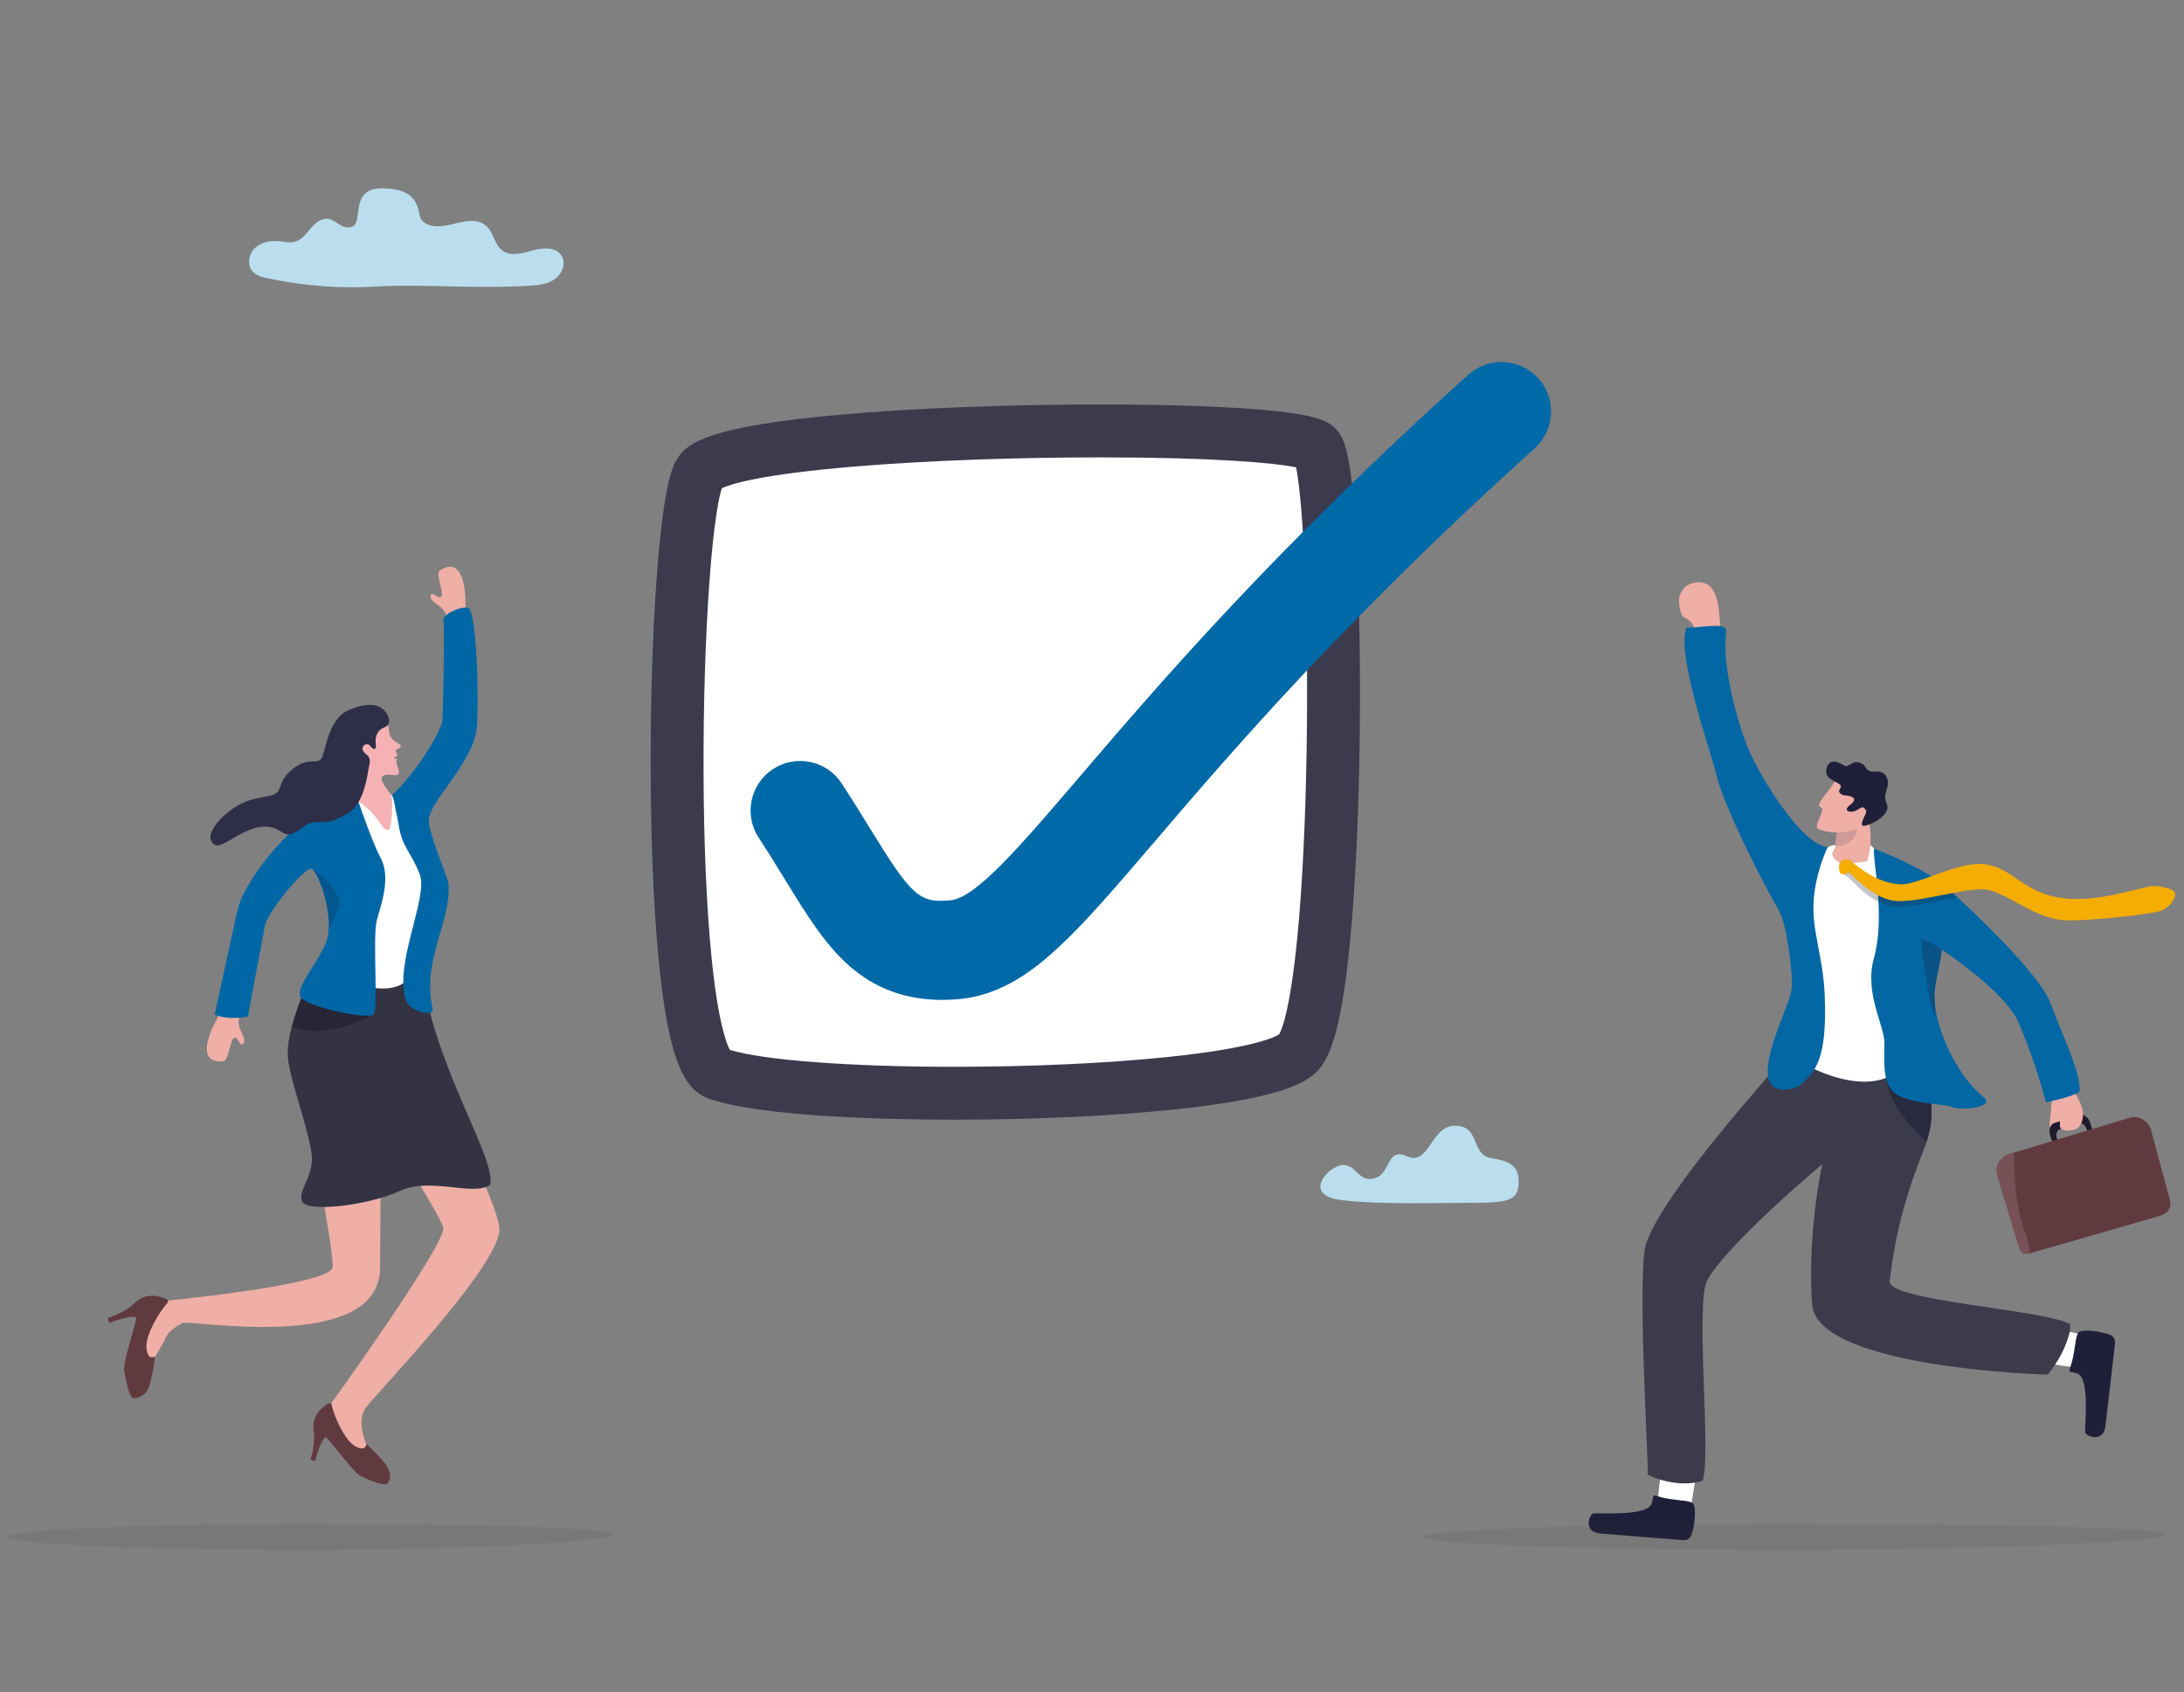 <?xml version="1.0" encoding="utf-8"?>
<!-- Generator: Adobe Illustrator 16.0.0, SVG Export Plug-In . SVG Version: 6.00 Build 0)  -->
<!DOCTYPE svg PUBLIC "-//W3C//DTD SVG 1.1//EN" "http://www.w3.org/Graphics/SVG/1.1/DTD/svg11.dtd">
<svg version="1.1" id="Ebene_1" xmlns="http://www.w3.org/2000/svg" xmlns:xlink="http://www.w3.org/1999/xlink" x="0px" y="0px"
	 width="566.93px" height="439.369px" viewBox="0 0 566.93 439.369" enable-background="new 0 0 566.93 439.369"
	 xml:space="preserve">
<rect x="0" y="0" width="566.93" height="439.369" fill="#808080" stroke="none"/>
<g>
	<path fill="#EFAEA6" d="M116.162,161.658c-0.031-2.526-1.218-3.494-1.87-4.12c-0.652-0.626-3.205-1.867-2.37-3.194
		c0.463-0.733,2.26,1.625,2.741,0.274c0.449-1.263-1.698-5.706-0.459-6.519c5.225-3.435,6.142,3.373,6.35,4.533
		c0.562,3.131-0.172,4.95,1.102,8.914c1.274,3.963-3.38,4.561-3.38,4.561L116.162,161.658z"/>
	<path fill="#EFAEA6" d="M62.67,262.696c-1.186,2.231-0.61,3.649-0.336,4.513c0.271,0.862,1.916,3.177,0.546,3.939
		c-0.758,0.422-1.203-2.512-2.273-1.557c-0.999,0.893-1.248,5.82-2.725,5.939c-6.232,0.507-3.77-5.906-3.396-7.024
		c1.008-3.017,2.526-4.261,3.311-8.349c0.784-4.089,5.154-2.38,5.154-2.38L62.67,262.696z"/>
	<path fill="#EFAEA6" d="M98.773,312.087c-0.049,5.564-0.091,11.374-0.114,17.083c-0.093,22.431-49.48,13.304-51.328,14.309
		c-3.934,2.146-4.158,3.493-4.893,5.012l-2.886,4.993l-4.823-6.206l4.946-9.233c0,0,46.48-4.341,46.685-9.113
		c0.081-1.873-0.745-7.424-1.779-13.477c-0.303-1.777-0.626-3.597-0.946-5.383c-1.375-7.615-2.752-14.55-2.752-14.55
		c-0.029-1.227-2.718-11.303-3.377-12.335c-1.763-2.745-2.6-19.547,5.616-18.015c13.515,2.518,16.082,12.062,16.082,12.062
		s-0.236,14.47-0.404,32.042L98.773,312.087z"/>
	<path fill="#603A3E" d="M43.321,337.334c-1.469-0.727-5.038-2.002-8.168,0.745c-2.981,2.938-7.234,4.088-7.234,4.088l0.453,1.273
		c0,0,5.586-2.209,7.049-1.407c-0.31,2.294-3.544,11.778-3.196,13.644c0.348,1.865,1.181,6.957,2.268,7.25
		c1.085,0.296,3.2-0.534,4.055-2.582c0.855-2.05,1.688-7.845,1.688-7.845s-0.048-0.283-0.3-0.212
		c-0.575,0.167-1.544,0.39-1.905-2.121c-0.478-3.325,3.309-9.609,5.456-11.937C43.745,337.951,43.663,337.503,43.321,337.334z"/>
	<g>
		<path fill="#EFAEA6" d="M94.315,272.758l4.523,2.614c0.165,0.096,0.312,0.222,0.431,0.373c1.486,1.864,9.968,10.813,13.458,15.213
			c0.025,0.031,3.781-1.488,3.804-1.457c2.585,3.847,12.041,21.972,13.08,29.043c1.341,9.121-33.809,45.071-34.949,47.333
			s-1.168,4.5,0.204,8.554c0.015,0.04,0.03,0.082,0.046,0.119l0,0c0.679,1.558-1.304,2.898-2.496,1.688l-5.037-5.113
			c-0.116-0.117-0.212-0.253-0.285-0.401l-1.912-3.906c-0.233-0.479-0.203-1.043,0.081-1.494c0,0,31.017-42.953,29.79-46.736
			c-1.228-3.781-17.166-29.057-17.166-29.057c-0.318-0.331-6.906,4.472-7.364,4.512c-1.586,0.137-5.814-0.457-10.702-9.045
			c-1.469-2.583,1.602-7.355,2.622-8.817c0.196-0.281,0.482-0.487,0.811-0.586l9.851-2.978
			C93.511,272.495,93.948,272.545,94.315,272.758z"/>
		<path fill="#603A3E" d="M84.593,373.06c1.078,1.007,3.9,4.724,6.163,7.351c1.01,1.172,1.905,2.128,2.49,2.528
			c0.057,0.04,0.111,0.073,0.163,0.104c1.729,0.965,5.76,2.635,6.865,2.234c1.106-0.405,1.398-2.65,0.229-4.564
			c-0.49-0.807-1.478-1.927-2.46-2.957c-1.002-1.053-1.999-2.011-2.446-2.438c-0.157-0.148-0.245-0.229-0.245-0.229
			s-0.245-0.121-0.329,0.116c-0.188,0.535-0.547,1.409-2.692,0.308c-2.849-1.466-5.645-7.901-6.252-10.828
			c-0.071-0.337-0.441-0.515-0.743-0.354c-1.355,0.721-4.364,2.786-3.953,6.758c0.635,3.929-0.814,7.857-0.814,7.857l1.235,0.349
			C81.803,379.295,83.167,373.752,84.593,373.06z"/>
	</g>
	<path fill="#333344" d="M78.533,312.04c1.399,2.6,16.472,1.115,25.414-2.915c7.993-3.605,18.803,1.521,23.257-1.513
		c1.74-6.691-13.763-29.384-17.556-54.057c-10.373,4.664-27.906-2.678-27.906-2.678s-0.086,0.176-0.24,0.496
		c-0.892,1.874-4.061,8.729-5.749,15.107c-0.673,2.548-1.111,5.021-1.072,7.069c0.111,5.946,4.835,17.275,6.151,25.587
		C81.819,305.377,76.959,309.125,78.533,312.04z"/>
	<path fill="#FFFFFF" d="M97.536,204.531l4.905,2.207l8.417,24.978c0,0-1.028,15.74-4.223,21.461
		c-4.16,7.444-19.876,0.772-19.357-0.904c4.768-15.383,4.542-47.319,4.542-47.319L97.536,204.531z"/>
	<path opacity="0.28" fill="#070716" d="M75.754,266.482c9.227,3.934,21.205-3.158,21.205-3.158l-13.686-10.571l-1.771-1.378
		C80.611,253.248,77.442,260.104,75.754,266.482z"/>
	<path fill="#0067A7" d="M61.747,235.999c-1.292,5.565-6.014,27.417-6.014,27.417c4.14,1.63,8.619,0.441,8.673,0.461
		c-0.139-0.267,4.031-21.247,4.356-23.542c0.462-3.271,10.853-16.107,12.301-14.692c1.868,1.825,4.681,9.888,4.256,15.778
		c-0.088,1.245-0.313,2.383-0.707,3.324c-2.252,5.387-7.321,10.947-6.791,13.708c0.532,2.761,17.823,6.398,19.137,4.87
		c1.313-1.531-0.306-20.188,0.881-24.533c1.059-3.868,3.716-10.903,0.964-16.084c-2.031-3.819-4.831-11.837-6.163-15.792
		c-0.021-0.061-0.041-0.119-0.06-0.174c-0.441-1.31-0.707-2.13-0.707-2.13c-1.078,0.39-2.296,0.981-3.605,1.731
		c-2.924,1.677-6.315,4.149-9.688,6.952C69.658,220.702,62.958,230.786,61.747,235.999z"/>
	<path fill="#0067A7" d="M108.938,226.909c2.026,5.085-4.265,18.314-4.255,27.987c-0.003,0.128-0.001,0.255,0.001,0.383
		c0.031,1.646,0.25,3.181,0.738,4.548c0.657,1.854,3.549,3.048,5.42,3.119c1.287,0.051,1.651-0.247,1.361-1.581
		c-2.629-12.046,5.062-22.513,4.205-32.006c-0.14-1.521-5.617-13.941-5.081-16.946c0.905-5.059,11.409-14.601,12.41-23.205
		c0.64-5.491,0.159-27.178-1.771-30.985c-0.817-1.61-6.949,1.086-6.851,2.575c0.227,3.429,0.032,21.577-0.313,26.3
		c-0.186,2.548-6.702,13.526-13.053,19.316c0.029,0.065,0.503,1.057,0.791,2.925c0.217,1.414,0.68,3.116,0.992,5.068
		C104.422,219.993,106.536,220.884,108.938,226.909z"/>
	<path opacity="0.17" fill="#070716" d="M85.32,241.421c1.18-2.252,2.853-5.654,2.875-6.931c0.038-1.98-3.218-6.726-7.132-8.847
		C83.151,227.21,85.745,235.532,85.32,241.421z"/>
	<path opacity="0.17" fill="#070716" d="M78.582,213.293c8.708-0.746,12.3-2.638,14.06-6.378c0.026-0.052,0.051-0.107,0.076-0.163
		l-0.136-0.012l-4.312-0.399C85.346,208.018,81.955,210.49,78.582,213.293z"/>
	<g>
		<path fill="#F5B1B4" d="M100.459,187.799c0.881,1.649,0.068,2.854,1.588,4.263c1.204,1.114,2.199,1.13,1.956,1.774
			c-0.244,0.646-1.487,0.614-1.292,1.214c0.194,0.6,0.783,0.944,0.15,1.333c-0.42,0.258-0.922,0.339-0.321,0.593
			c0.239,0.102,0.627-0.163,0.376,0.654c-0.247,0.806,1.387,2.971,0.21,3.58c-0.589,0.305-2.979-0.664-3.912,0.452
			c-0.838,1.003,1.789,3.615,2.361,4.954c0.572,1.336,0.064,8.909-0.76,8.871c-2.055-0.096-2.024-3.441-7.501-7.273
			c-6.214-4.349-1.245-12.566-1.245-12.566l0.927-5.049L100.459,187.799z"/>
		<path fill="#2E2E49" d="M55.732,219.305c2.446,1.567,10.417-8.238,17.369-3.32c2.75,1.948,4.608-1.098,7.057-2.17
			c0.402-0.179,0.82-0.301,1.258-0.341c1.658-0.149,2.627,0.083,4.039-0.197c0,0,0,0,0.001,0c0.328-0.065,0.68-0.158,1.072-0.29
			c0.324-0.11,0.676-0.247,1.062-0.417c0.7-0.309,1.513-0.728,2.49-1.296c1.029-0.599,1.857-1.431,2.533-2.394
			c0,0,0.002-0.002,0.002-0.004c0.021-0.033,0.046-0.065,0.069-0.099c2.41-3.525,2.81-8.728,3.273-10.646
			c0.155-0.647-0.026-1.546-0.537-1.981c-0.686-0.585-1.587-1.3-1.246-2.197c0.317-0.835,1.437-0.927,1.806-0.446
			c0.925,1.203,1.787,1.427,1.571-0.329c-0.352-2.881,1.216-3.934,2.006-4.239c0.513-0.197,0.862-0.451,1.093-0.734v-0.002
			c0.885-1.097-0.048-2.647-0.438-3.206c-1.848-2.662-5.454-2.429-9.574-0.706c-5.831,2.441-6.052,11.52-7.378,12.831
			c-1.325,1.314-3.076-0.527-6.75,2.128c-4.29,3.104-3.213,5.388-4.71,6.585c-1.31,1.045-4.17,0.956-7.397,2.053
			C58.891,209.761,51.881,216.835,55.732,219.305z"/>
	</g>
</g>
<g>
	<path fill="#0267A4" d="M550.606,269.438"/>
	<path fill="#EFAEA6" d="M439.958,166.104c0.563-5.208-2.341-5.003-3.333-6.517c-1.063-1.615-1.529-7.485,3.051-8.269
		c4.564-0.781,6.643,1.89,6.862,12.248c0.211,9.883-4.718,8.408-4.718,8.408C442.179,169.839,439.794,167.642,439.958,166.104z"/>
	<path opacity="0.46" fill="#1F1F39" d="M492.881,303.154c0,0-0.006,0.006-0.011,0.017c-0.052-0.053-0.071-0.076-0.077-0.086
		C492.807,303.09,492.881,303.154,492.881,303.154z"/>
	<path fill="#FFFFFF" d="M430.362,389.853c0.098-3.499,1.44-12.229,1.44-12.229l9.217,0.813l-2.138,13.093l-6.586,3.426
		L430.362,389.853z"/>
	<path fill="#1F1F39" d="M429.824,388.309c-0.947-0.311-0.618,0.644-1.097,2.072c-1.096,3.269-13.248,2.356-15.102,2.505
		c-0.959,0.078-2.891,4.857,1.816,5.229c4.067,0.318,17.098,1.393,21.555,1.714c0.931,0.066,1.796-0.497,2.095-1.382
		c1.069-3.158,1.264-8.181,0.03-8.39C437.294,389.301,433.771,389.604,429.824,388.309z"/>
	<g>
		<path fill="#FFFFFF" d="M538.818,354.95c-3.492-0.225-12.169-1.88-12.169-1.88l1.143-9.181l13.009,2.606l3.188,6.703
			L538.818,354.95z"/>
		<path fill="#1F1F39" d="M537.256,355.43c-0.344,0.937,0.622,0.644,2.032,1.173c3.23,1.211,1.88,13.323,1.963,15.183
			c0.042,0.961,4.751,3.062,5.288-1.629c0.468-4.054,2.006-17.037,2.487-21.477c0.101-0.93-0.433-1.815-1.306-2.146
			c-3.119-1.182-8.13-1.556-8.383-0.33C538.517,348.001,538.691,351.534,537.256,355.43z"/>
	</g>
	<path fill="#3B3B4C" d="M531.524,356.871c0,0-59.747-1.625-61.111-18.151c-0.783-9.478,0.036-24.346,2.64-36.5c0,0,0,0-0.004,0.001
		c-0.164,0.086-24.345,20.384-29.838,30.047c-3.274,5.765,1.115,46.131-1.264,52.15c0,0-5.759,2.293-14.194-1.509
		c0.203-2.568-2.894-52.669-0.448-60.009c3.494-10.484,20.548-30.949,37.467-50.176c0,0,9.37,8.905,21.506,2.756
		c5.814-2.949,14.491,0.745,14.584,2.858c0.11,2.662,0.28,4.783,0.398,6.615c0.28,4.229,0.306,6.979-1.188,11.54
		c-0.324,0.987-0.721,2.063-1.198,3.255c-0.432,1.078-0.84,2.147-1.229,3.208c-4.831,13.195-6.021,21.355-7.134,29.57
		c-0.708,5.211,38.854,7.264,46.705,11.144C538.033,344.912,536.137,351.075,531.524,356.871z"/>
	<path fill="#3B3B4C" d="M536.511,347.745c-0.481,2.15-2.005,5.38-4.985,9.126L536.511,347.745z"/>
	<path fill="#3B3B4C" d="M457.04,335.299"/>
	<path fill="#FFFFFF" d="M484.88,218.715c-3.184-0.911-3.938,4.432-6.528,4.637c-1.572,0.125-0.365-2.988-1.105-3.746
		c-0.454-0.465-2.419-0.171-3.282,0.741c-14.782,15.621,1.469,52.287-7.808,53.858c-1.91,0.324,17.136,11.85,26.706,3.688
		c8.039-6.856,5.862-9.877,5.47-12.178c-1.504-8.817-6.857-38.754-6.857-38.754S489.639,223.159,484.88,218.715z"/>
	<path fill="#0267A4" d="M467.807,281.281c-1.959,1.858-6.41,2.156-7.83,0.547c-4.165-4.705,4.587-20.607,5.07-24.938
		c0.483-4.33-1.327-17.111-3.217-20.388c-4.528-7.854-14.83-28.156-16.448-35.959c-0.851-4.101-10.447-30.944-7.589-37.652
		c1.023,0.38,7.964-1.001,9.648-0.098c0.517,0.277,0.787,0.711,0.639,1.381c-0.027,0.322-0.056,0.647-0.084,0.975
		c-0.834,8.945,3.328,23.4,6.121,29.907c2.796,6.507,13.54,24.368,20.338,24.849c0,0-2.601,5.141-3.477,11.992
		c-1.157,9.052,2.23,15.477,2.688,26.468C474.355,275.028,471.171,278.101,467.807,281.281z"/>
	<path opacity="0.62" fill="#1F1F39" d="M500.071,296.494c-4.681-4.534-9.85-10.334-10.518-16.756l11.706,5.216
		C501.54,289.184,501.565,291.933,500.071,296.494z"/>
	<path fill="#EFAEA6" d="M484.58,223.618c0,0-4.147,0.605-6.694,0.675c-2.059-1.437-1.934-1.59-2.344-2.726
		c0.568-0.934,0.817-1.479,0.925-1.873c0.146-0.572-0.006-0.839,0.055-1.523c0.013-0.143,0.032-0.302,0.069-0.485
		c0.161-0.872,0.219-1.608,0.224-2.197c0.001-0.25-0.007-0.472-0.021-0.668c-0.039-0.626-0.13-0.958-0.13-0.958l2.444-1.666
		l3.936-3.437c0,0,1.196,0.602,2.015,4.072C485.801,215.997,485.899,220.556,484.58,223.618z"/>
	<path opacity="0.14" fill="#1F1F39" d="M476.467,219.695c0.146-0.572-0.006-0.839,0.055-1.523c0.013-0.143,0.032-0.302,0.069-0.485
		c0.161-0.872,0.219-1.608,0.224-2.197c0.001-0.25-0.007-0.472-0.021-0.668c0.263-0.063,3.77-0.875,4.713-0.307
		C482.98,215.402,481.048,219.722,476.467,219.695z"/>
	<g>
		<path fill="#EFAEA6" d="M476.305,202.712c-1.067,2.412-5.401,6.234-3.722,6.811c1.681,0.576-2.261,5.094-0.494,5.769
			c4.277,1.64,10.206,0.625,11.49-1.269c1.284-1.895,3.003-7.834,3.003-7.834L476.305,202.712z"/>
		<path fill="#1F1F39" d="M479.937,206.638c-1.418-0.311-1.573-0.004-2.368-0.797c-0.796-0.793,1.313-1.539-0.369-2.45
			c-1.681-0.912-3.601-1.698-3.079-3.802c0.753-3.044,3.211-1.68,4.709-0.78c0.965,0.579,2.007-1.591,4.053-0.774
			c1.605,0.64,1.083,1.526,2.489,2.161c0.85,0.383,3.065-0.469,4.067,1.061c1.861,2.836-1.093,4.51,0.296,7.331
			c1.616,3.291-5.895,6.52-6.338,5.662c-0.518-1,1.498-3.134,0.921-3.998c-0.867-1.3-1.364-0.347-2.674,0.24
			c-1.398,0.629-3.369,0.016-1.452-1.471C482.107,207.537,481.223,206.922,479.937,206.638z"/>
	</g>
	<g>
		<g>
			<path fill="#201B2C" d="M532.223,292.661c0.195-0.554,0.563-0.965,1.055-1.118l1.256-0.389l0.042-0.012l0.151-0.049l5.201-1.601
				c0.254-0.077,0.514-0.08,0.771-0.016h0.004c0.795,0.189,1.557,0.98,1.896,2.08l0.477,1.558l0.776,2.512l-1.309,0.403
				l-0.777-2.521l-0.11-0.355c-0.247-0.813-0.809-1.404-1.396-1.555l-0.003-0.001c-0.197-0.051-0.4-0.049-0.594,0.011l-4.589,1.413
				l-0.003,0.001l-0.383,0.117c-0.764,0.237-1.118,1.308-0.778,2.396l0.095,0.311l0.783,2.555l0.006,0.016l-1.308,0.403
				l-0.792-2.576l-0.466-1.511c-0.025-0.085-0.05-0.17-0.069-0.255c-0.033-0.133-0.052-0.262-0.07-0.392
				C532.025,293.569,532.075,293.077,532.223,292.661z"/>
			<path fill="#EEADA5" d="M532.777,284.098c0.203,1.588-0.315,1.282-0.334,3.407c-0.02,2.123-0.968,5.324,0.139,5.357
				c1.104,0.036,1.577-1.366,2.013-1.741c0.434-0.372-0.396,1.095,0.466,1.889c0.861,0.796,3.578,0.66,4.544-0.403
				c0.967-1.063,1.372-2.803,0.902-4.792c-0.47-1.991-2.146-4.413-2.572-5.226C537.507,281.778,532.777,284.098,532.777,284.098z"/>
			<path fill="#201B2C" d="M532.216,292.654v-0.003c0.194-0.553,0.563-0.968,1.058-1.123l1.26-0.373l0.037-0.01l0.005-0.002
				l0.092-0.024l0.006,0.458v0.008v0.024l-0.001,0.006l0.003,0.663l0.012,0.845c-0.768,0.239-1.119,1.315-0.783,2.401l0.007,0.013
				l0.093,0.313l0.785,2.553l-1.305,0.399l-0.789-2.557l-0.466-1.511c-0.025-0.085-0.05-0.17-0.069-0.255
				c-0.033-0.133-0.052-0.262-0.07-0.392C532.02,293.567,532.069,293.07,532.216,292.654z"/>
			<g>
				<path fill="#603A3E" d="M518.48,305.211l5.674,18.792c0.336,1.114,1.511,1.746,2.625,1.408l0.061-0.017l33.622-9.684
					c3.779-1.141,2.948-3.802,2.614-4.915l-4.823-17.887c-0.337-1.115-2.565-3.638-5.575-2.684l-29.81,8.978l-1.12,0.336
					C519.289,300.283,517.719,302.693,518.48,305.211z"/>
				<path fill="#775155" d="M518.48,305.211l5.674,18.792c0.336,1.114,1.511,1.746,2.625,1.408l0.061-0.017
					c0.053-1.229-0.231-3.061-1.253-5.779c-2.47-6.573-2.837-14.759-2.719-20.412l-1.12,0.336
					C519.289,300.283,517.719,302.693,518.48,305.211z"/>
			</g>
		</g>
		<path fill="#0267A4" d="M485.799,255.472c0.115,1.652,0.402,3.258,0.762,4.784c0.996,4.257,2.561,7.914,2.596,10.378
			c0.045,3.08-0.356,7.188,0.729,10.251c0.478,1.353,1.244,2.502,2.469,3.269c3.991,2.513,12.64,2.42,14.36,3.227
			c2.094,0.984,11.572,0.24,8.125-2.604c-5.379-4.441-9.309-11.819-11.246-17.982c-0.698-2.221-1.141-4.28-1.296-5.992
			c-0.021-0.18-0.035-0.356-0.045-0.528c-0.017-0.2-0.034-0.394-0.045-0.579c-0.007-0.082-0.01-0.156-0.011-0.231
			c-0.018-0.251-0.025-0.491-0.032-0.72c-0.003-0.152-0.006-0.3-0.006-0.44c0.002-0.128,0.003-0.251,0.009-0.365
			c0.003-0.073,0.004-0.138,0.005-0.202c0.015-0.197,0.028-0.376,0.048-0.543c0.044-0.357,0.096-0.72,0.148-1.082
			c0.057-0.365,0.112-0.731,0.176-1.097c0.136-0.799,0.288-1.594,0.44-2.361c0.042-0.224,0.087-0.443,0.129-0.661
			c0.108-0.532,0.212-1.046,0.311-1.532c0.055-0.26,0.104-0.51,0.154-0.75c0.023-0.134,0.049-0.264,0.072-0.391
			c0.046-0.219,0.084-0.43,0.119-0.631c0.044-0.239,0.078-0.461,0.112-0.669c0.011-0.063,0.018-0.127,0.029-0.188
			c0.007-0.062,0.015-0.119,0.021-0.179c0.024-0.173,0.041-0.33,0.052-0.476l0.002-0.012c0-0.043,0.005-0.087,0.008-0.13
			l-0.002-0.011c0.014-0.18,0.01-0.331-0.012-0.447c-0.002-0.017-0.005-0.032-0.008-0.045c1.285,0.742,15.58,10.401,19.619,18.079
			c4.903,11.142,6.751,19.219,7.557,21.51c0.008,0.02,0.023,0.027,0.045,0.025c0.451-0.099,0.933-0.203,1.439-0.323
			c2.17-0.499,4.694-1.162,6.141-1.813c0.5-0.224,0.871-0.449,1.057-0.665c0.008-0.007,0.009-0.013,0.01-0.021
			c0.465-4.593-4.893-15.548-7.575-22.923c-2.191-6.04-15.245-19.367-24.156-27.449c-1.296-1.176-2.502-2.239-3.576-3.151
			c-0.594-0.507-1.264-1.012-1.99-1.511c-6.128-4.22-16.097-7.992-16.097-7.992c-0.002,0.024-0.002,0.046-0.005,0.07
			c-0.14,1.456,0.419,4.952,0.842,9.341c0.133,1.396,0.255,2.883,0.335,4.423c0.25,4.758,0.111,10.022-1.202,14.705
			C485.779,251.088,485.646,253.322,485.799,255.472L485.799,255.472z"/>
		<path opacity="0.28" fill="#1F1F39" d="M503.98,246.576l0.004,0.596l0.001,0.004c-0.113,1.49-0.898,4.646-1.441,7.839
			c-0.122,0.729-0.235,1.464-0.325,2.177c-0.104,0.838-0.065,2.094,0.076,3.61c0.116,1.259-0.063,2.687,0.106,4.181
			c-0.169-0.237-0.018-0.518-0.188-0.825c-0.913-1.652-3.766-17.249-3.409-20.495C498.805,243.662,502.346,245.077,503.98,246.576z"
			/>
	</g>
	<path opacity="0.26" fill="#1F1F39" d="M478.684,224.544c-0.979-0.095,0.202-1.188,0.189-0.513
		C478.868,224.175,478.794,224.354,478.684,224.544z"/>
	<path opacity="0.26" fill="#1F1F39" d="M477.872,226.24c0.395,0.084,0.656,0.412,0.867,0.721c0.262,0.385,0.439,0.736,0.681,0.562
		c0.333-0.23,3.656,4.336,8.197,6.608c1.457,0.73,3.04,1.225,4.687,1.249c0.636,0.011,1.315-0.018,2.037-0.075
		c1.516-0.12,3.2-0.37,4.955-0.679c2.918-0.515,6.02-1.186,8.813-1.675c-1.296-1.176-2.502-2.239-3.576-3.151
		c-0.594-0.507-1.264-1.012-1.99-1.511c-2.646,0.953-5.155,1.923-7.22,2.416c-1.033,0.25-1.95,0.376-2.721,0.325
		c-0.352-0.024-0.696-0.062-1.039-0.109c-1.505-0.213-2.941-0.648-4.28-1.213c-2.546-1.074-4.748-2.613-6.448-3.977
		c-0.932-0.749-1.041-1.104-2.121-1.183c-0.011-0.003-0.02-0.002-0.028-0.005C478.279,225.253,477.396,226.142,477.872,226.24z"/>
	<path fill="#F4AD00" d="M564.669,232.222c-0.028,1.198-1.452,3.238-3.54,4.171c-0.467,0.208-1.769,0.474-3.561,0.752
		c-6.197,0.96-18.267,2.093-22.113,1.734c-3.999-0.376-7.779-2.267-11.214-4.12c-3.516-1.898-6.666-3.752-9.301-3.879
		c-5.042-0.245-15.319,2.945-21.5,3.06c-0.204,0.005-0.402,0.006-0.599,0.003c-6.798-0.106-12.633-7.782-13.068-7.464
		c-0.305,0.217-0.593,0.435-1.035,0.483c-0.191,0.021-0.414,0.01-0.681-0.045c-0.605-0.126-0.708-1.327-0.692-2.008
		c0.015-0.682,0.448-1.799,1.883-1.801c1.085,0,1.189,0.436,2.123,1.182c2.283,1.826,5.468,3.979,9.174,4.889
		c0.838,0.206,1.705,0.349,2.593,0.409c4.404,0.304,13.722-5.31,20.753-5.298c0.649-0.001,1.279,0.047,1.887,0.152
		c7.148,1.255,9.562,7.526,19.86,8.745c10.297,1.218,21.123-3.547,24.163-3.149C562.843,230.437,564.695,231.026,564.669,232.222z"
		/>
	<path fill="#EFAEA6" d="M441.063,151.193c1.455,0.179,2.356,4.2,0.697,6.045c-1.661,1.845-4.501,4.364-5.136,2.349
		c-0.638-2.013-1.298-4.293-0.169-5.815C437.585,152.249,439.785,151.036,441.063,151.193z"/>
</g>
<g>
	<g>
		<path fill="#FFFFFF" d="M181.732,122.566c-7.46,11.583-9.878,150.902,4.374,156.106c23.035,8.413,139.197,6.405,150.867-5.332
			c11.671-11.736,10.938-150.026,4.924-157.146C335.882,109.075,189.535,110.45,181.732,122.566z"/>
		<path fill="#3B3B4D" d="M247.63,290.677c-0.002,0-0.002,0-0.005,0c-14.63,0-50.142-0.541-63.873-5.557
			c-4.84-1.768-7.059-6.905-8.306-10.616c-6.587-19.602-6.653-69.146-6.516-83.864c0.153-16.431,0.814-32.369,1.863-44.88
			c1.82-21.713,4.081-25.225,5.167-26.912c2.464-3.822,7.962-8.156,42.253-11.202c18.889-1.677,43.445-2.638,67.374-2.638
			c15.165,0,28.559,0.386,38.729,1.115c5.41,0.388,9.806,0.871,13.063,1.437c5.233,0.907,7.972,2.085,9.761,4.203
			c1.484,1.76,2.6,4.36,3.561,11.876c0.585,4.581,1.075,10.674,1.461,18.106c0.747,14.443,1.028,33.173,0.77,51.386
			c-0.201,14.134-0.813,34.695-2.589,52.389c-2.373,23.631-5.63,29.771-8.501,32.658c-3.074,3.092-10.03,7.003-36.749,9.824
			C288.763,289.727,268.354,290.677,247.63,290.677z M189.456,272.558c8.691,2.678,31.188,4.391,58.169,4.391
			c0.001,0,0.004,0,0.006,0c19.8,0,39.351-0.887,55.059-2.497c22.966-2.354,28.476-5.34,29.356-5.923
			c0.546-0.921,2.824-5.783,4.722-25.231c1.286-13.171,2.122-30.129,2.417-49.038c0.271-17.285,0.06-34.657-0.593-48.916
			c-0.676-14.819-1.611-21.337-2.147-24.012c-5.45-1.18-21.62-2.594-50.856-2.594c-22.125,0-45.145,0.848-63.16,2.329
			c-25.729,2.114-33.175,4.769-35.068,5.696c-0.566,1.764-2.023,7.708-3.242,24.734c-1.004,14.046-1.535,31.228-1.491,48.38
			c0.046,18.621,0.754,35.355,2.047,48.395C186.386,265.54,188.655,271.076,189.456,272.558z"/>
	</g>
	<path fill="#0069A8" d="M244.533,259.58c-9.447,0-17.378-2.931-24.142-8.896c-6.306-5.563-11.024-13.243-16.488-22.136
		c-2.159-3.514-4.39-7.145-6.961-11.074c-3.892-5.951-2.225-13.93,3.726-17.823c5.95-3.893,13.929-2.224,17.822,3.727
		c2.771,4.236,5.205,8.197,7.352,11.691c10.846,17.653,12.797,19.395,20.865,18.657c6.634-0.609,17.991-13.89,33.71-32.27
		c20.017-23.406,50.266-58.775,100.732-104.174c5.288-4.756,13.427-4.327,18.182,0.959c4.755,5.287,4.326,13.427-0.959,18.182
		c-49.215,44.273-78.807,78.874-98.386,101.768c-10.057,11.759-17.999,21.046-25.167,27.702
		c-6.183,5.739-14.697,12.459-25.761,13.474C247.514,259.509,246.004,259.58,244.533,259.58z"/>
</g>
<path opacity="0.1" fill="#32323F" d="M562.1,398.356c0,1.844-45.453,3.984-97.826,3.984s-94.829-1.494-94.829-3.338
	s42.456-3.339,94.829-3.339S562.1,396.514,562.1,398.356z"/>
<path opacity="0.1" fill="#32323F" d="M158.917,398.356c0,1.844-37.021,3.984-79.679,3.984C36.581,402.34,2,400.846,2,399.002
	s34.581-3.339,77.238-3.339C121.896,395.663,158.917,396.514,158.917,398.356z"/>
<path opacity="0.94" fill="#BDE3F3" enable-background="new    " d="M348.672,302.435c-3.614,0-11.044,7.859-0.429,9.121
	c10.618,1.259,26.518,0.679,32.951,0.705c10.503,0.042,13.107-0.483,13.024-5.745c-0.049-3.044-1.391-5.015-6.927-5.813
	c-5.759-0.831-2.816-8.683-9.848-8.446c-5.987,0.203-6.599,10.482-12.077,7.964c-5.48-2.52-4.333,4.344-8.34,5.605
	C352.624,307.209,352.285,302.435,348.672,302.435z"/>
<path opacity="0.94" fill="#BDE3F3" enable-background="new    " d="M97.701,74.388c-9.594,0.581-18.764-0.18-28.178-2.119
	c-1.444-0.297-2.976-0.694-3.955-1.798c-1.481-1.67-1.036-4.482,0.563-6.041c1.598-1.56,4.007-2.026,6.23-1.811
	c1.423,0.139,2.883,0.521,4.256,0.125c1.717-0.494,2.853-2.064,4.004-3.431c1.151-1.367,2.709-2.717,4.482-2.504
	c1.33,0.161,2.377,1.16,3.56,1.788c1.183,0.626,2.9,0.692,3.579-0.462c1.451-2.469-0.585-9.239,6.889-9.239
	c10.789,0,9.027,6.813,10.325,8.26c1.969,2.192,5.473,1.71,8.325,0.968s6.248-1.445,8.448,0.513c1.907,1.7,2.104,4.817,4.133,6.37
	c2.16,1.653,5.227,0.772,7.843,0.028c2.617-0.742,5.989-1.014,7.509,1.243c1.273,1.89,0.323,4.639-1.487,6.024
	c-1.812,1.387-4.198,1.726-6.475,1.863C122.974,75.061,109.556,73.67,97.701,74.388z"/>
</svg>
